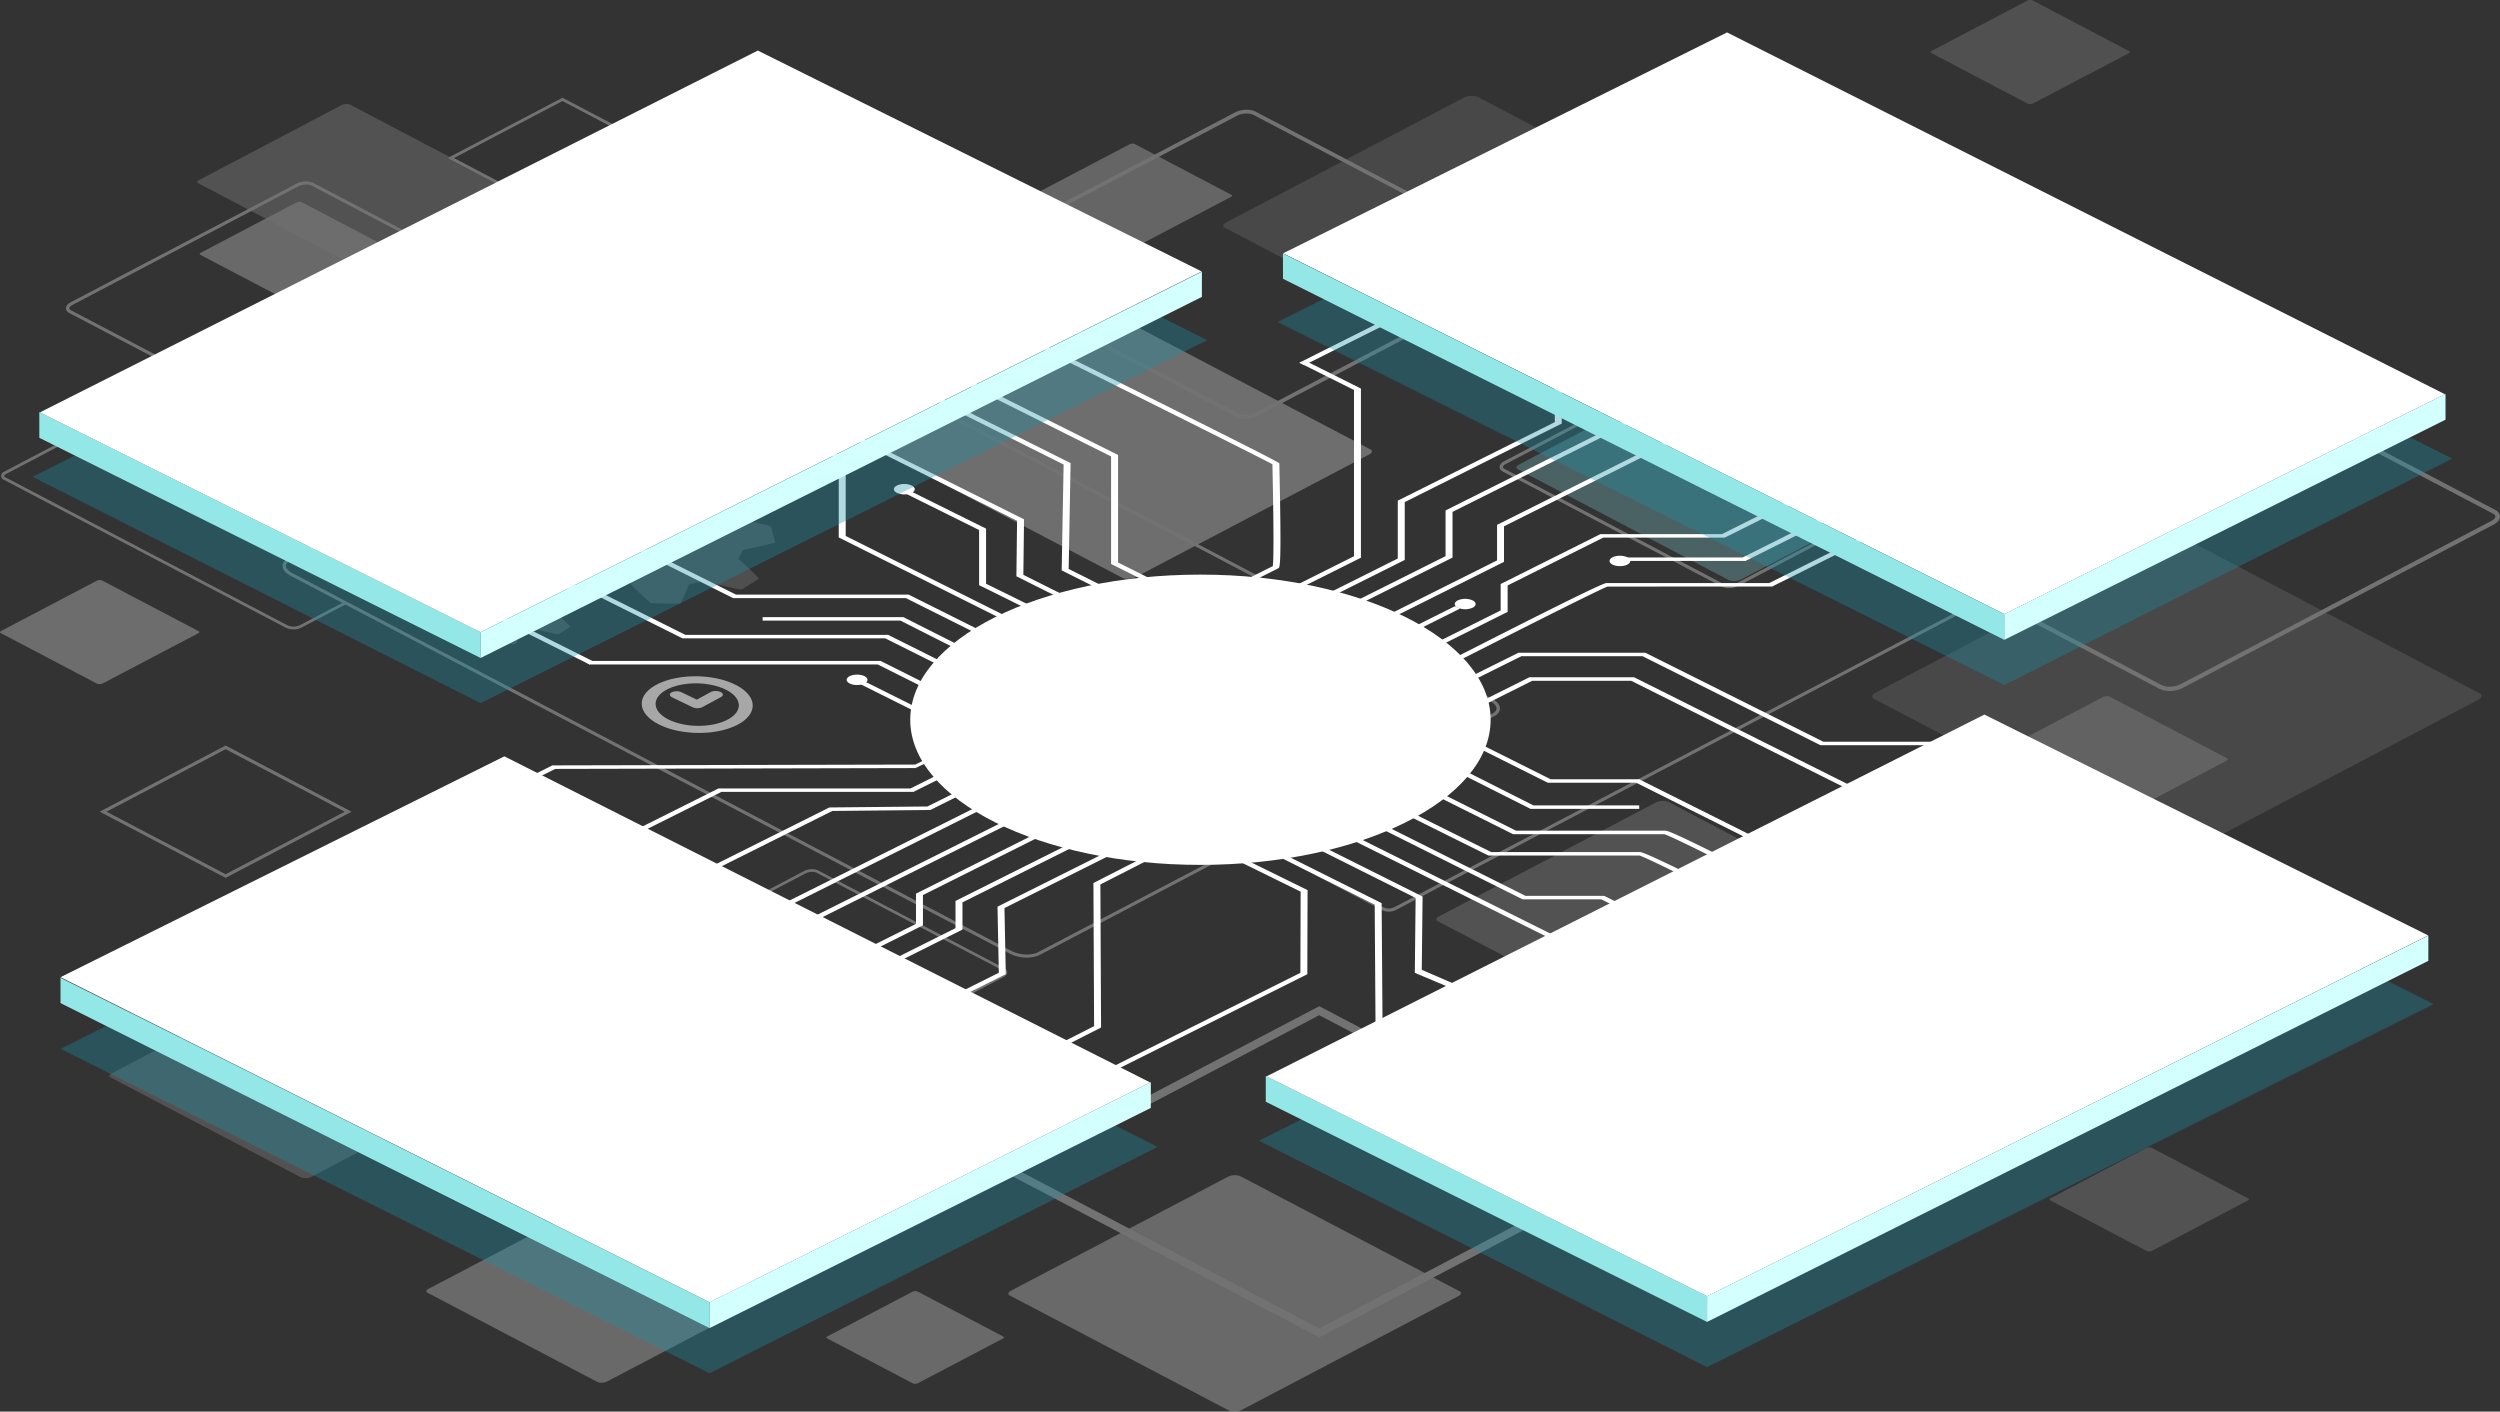 <svg xmlns="http://www.w3.org/2000/svg" viewBox="0 0 2080.87 1174.96"><rect x="0" y="0" width="2080.87" height="1174.96" fill="#333333" stroke="none"/><defs><style>.cls-1{opacity:0.31;}.cls-10,.cls-11,.cls-12,.cls-13,.cls-14,.cls-16,.cls-2,.cls-3,.cls-5,.cls-6,.cls-8,.cls-9{fill:#fff;}.cls-2{opacity:0.94;}.cls-4{fill:none;}.cls-5{opacity:0.49;}.cls-6{opacity:0.84;}.cls-7{fill:#7dcad3;}.cls-8{opacity:0.63;}.cls-9{opacity:0.33;}.cls-10{opacity:0.52;}.cls-11{opacity:0.45;}.cls-12{opacity:0.79;}.cls-13{opacity:0.91;}.cls-14{opacity:0.86;}.cls-15{opacity:0.14;}.cls-16{opacity:0.57;}.cls-17{fill:#1d91ab;opacity:0.34;}.cls-18{fill:#d4ffff;}.cls-19{fill:#94e7e7;}</style></defs><title>backg2</title><g id="Layer_2" data-name="Layer 2"><g id="&#xD1;&#xEB;&#xEE;&#xE9;_1" data-name="&#xD1;&#xEB;&#xEE;&#xE9; 1"><g class="cls-1"><path class="cls-2" d="M1142.22,374.87,946.27,272c-3.13-1.65-4.89-2-6.75-2a14.8,14.8,0,0,0-6.65,1.5L738.81,373.4c-1.53.81-2.44,1.81-2.44,2.69s.82,1.42,1.5,1.78l196,102.91c2.87,1.5,8.16,1.28,11.55-.5l194.06-101.92c1.53-.8,2.44-1.8,2.44-2.68S1141.05,374.26,1142.22,374.87Z"></path><path class="cls-3" d="M254,361.7a13.64,13.64,0,0,1-6.22-1.33l-190-99.8c-1.88-1-2.91-2.41-2.91-4,0-1.83,1.39-3.61,3.82-4.88l188.2-98.84c4.21-2.21,10.4-2.42,14.1-.48l190,99.8c1.87,1,2.9,2.41,2.9,4,0,1.83-1.38,3.61-3.81,4.88L261.89,359.9A17.44,17.44,0,0,1,254,361.7Zm-4.81-3.56c2.81,1.47,8,1.26,11.27-.48l188.21-98.84c1.5-.79,2.39-1.78,2.39-2.65s-.8-1.42-1.48-1.78l-190-99.8c-2.81-1.47-8-1.25-11.26.48L60.09,253.91c-1.5.79-2.4,1.78-2.4,2.65s.81,1.42,1.49,1.78Z"></path><path class="cls-3" d="M1036.68,348.63a16.66,16.66,0,0,1-7.6-1.62L797,225.13c-2.28-1.2-3.54-2.94-3.54-4.9,0-2.23,1.7-4.41,4.65-6L1028,93.56c5.14-2.69,12.71-3,17.22-.59l232.08,121.89c2.29,1.2,3.54,2.94,3.54,4.89,0,2.24-1.69,4.41-4.65,6L1046.3,346.43A21.28,21.28,0,0,1,1036.68,348.63Zm-5.87-4.35c3.43,1.81,9.73,1.54,13.76-.58L1274.42,223c1.83-1,2.93-2.17,2.93-3.24s-1-1.73-1.82-2.16L1043.45,95.7c-3.43-1.8-9.73-1.53-13.76.58L799.84,217c-1.83,1-2.92,2.18-2.92,3.24s1,1.74,1.81,2.17Z"></path><path class="cls-3" d="M1805.9,575.13a18.72,18.72,0,0,1-8.56-1.83L1535.93,436c-2.57-1.36-4-3.32-4-5.52,0-2.52,1.91-5,5.24-6.72l258.9-136c5.79-3,14.31-3.33,19.39-.66l261.41,137.29c2.57,1.35,4,3.31,4,5.51,0,2.52-1.91,5-5.24,6.72l-258.9,136A23.85,23.85,0,0,1,1805.9,575.13Zm-6.61-4.9c3.86,2,11,1.73,15.49-.66l258.9-136c2.07-1.09,3.3-2.45,3.3-3.65s-1.11-1.95-2.05-2.44L1813.52,290.23c-3.86-2-11-1.73-15.49.66l-258.9,136c-2.06,1.09-3.29,2.45-3.29,3.65s1.11,1.95,2,2.44Z"></path><path class="cls-4" d="M1626.44,386.7l-182.08-95.63a10.18,10.18,0,0,0-4.56-.93,13.78,13.78,0,0,0-6.18,1.39l-180.33,94.71c-1.42.74-2.26,1.67-2.26,2.49s.76,1.32,1.39,1.66L1434.5,486c2.67,1.4,7.59,1.2,10.74-.46l180.33-94.71c1.42-.74,2.26-1.67,2.26-2.49S1627.07,387,1626.44,386.7Z"></path><path class="cls-3" d="M1627.85,384.46l-182.08-95.62c-3.55-1.87-9.51-1.67-13.56.46L1251.87,384c-2.33,1.23-3.68,3-3.68,4.73,0,1.56,1,2.93,2.81,3.89l182.09,95.62a13.12,13.12,0,0,0,6,1.28,16.72,16.72,0,0,0,7.57-1.74L1627,393.08c2.34-1.23,3.69-2.95,3.69-4.73C1630.67,386.8,1629.67,385.42,1627.85,384.46Zm-2.28,6.38-180.33,94.71c-3.15,1.66-8.07,1.86-10.74.46l-182.08-95.62c-.63-.34-1.39-.9-1.39-1.66s.84-1.75,2.26-2.49l180.33-94.71a13.78,13.78,0,0,1,6.18-1.39,10.18,10.18,0,0,1,4.56.93l182.08,95.63c.63.33,1.39.89,1.39,1.65S1627,390.1,1625.57,390.84Z"></path><path class="cls-4" d="M834.8,807.82l-155-81.39a8.63,8.63,0,0,0-3.88-.8,11.78,11.78,0,0,0-5.26,1.19L517.19,807.43c-1.21.63-1.93,1.43-1.93,2.12s.65,1.12,1.19,1.41l155,81.39c2.27,1.19,6.46,1,9.14-.39l153.49-80.61c1.21-.63,1.93-1.43,1.93-2.12S835.34,808.1,834.8,807.82Z"></path><path class="cls-3" d="M836,805.92,681,724.53c-3-1.59-8.1-1.42-11.55.39L516,805.53c-2,1-3.13,2.51-3.13,4a3.86,3.86,0,0,0,2.39,3.31l155,81.39a11.18,11.18,0,0,0,5.1,1.09,14.18,14.18,0,0,0,6.44-1.48l153.5-80.61c2-1,3.13-2.51,3.13-4A3.85,3.85,0,0,0,836,805.92Zm-2,5.43L680.57,892c-2.68,1.41-6.87,1.58-9.14.39L516.45,811c-.54-.29-1.19-.76-1.19-1.41s.72-1.49,1.93-2.12l153.49-80.61a11.78,11.78,0,0,1,5.26-1.19,8.63,8.63,0,0,1,3.88.8l155,81.39c.54.28,1.19.76,1.19,1.41S835.27,810.72,834.06,811.35Z"></path><path class="cls-5" d="M1572.65,764.08l-182.08-95.63c-2.9-1.52-4.54-1.83-6.26-1.83a13.79,13.79,0,0,0-6.19,1.39l-180.33,94.71c-1.42.74-2.26,1.67-2.26,2.49s.75,1.32,1.39,1.65L1379,862.49c2.67,1.4,7.59,1.19,10.73-.46l180.34-94.71c1.41-.74,2.26-1.67,2.26-2.49S1571.57,763.51,1572.65,764.08Z"></path><path class="cls-6" d="M1216.43,1075.62,1034.35,980c-2.91-1.53-4.54-1.84-6.27-1.84a13.78,13.78,0,0,0-6.18,1.39l-180.33,94.71c-1.42.74-2.27,1.67-2.27,2.49s.76,1.32,1.4,1.66L1022.78,1174c2.66,1.4,7.58,1.2,10.73-.46l180.33-94.71c1.42-.74,2.27-1.67,2.27-2.49S1215.35,1075.05,1216.43,1075.62Z"></path><path class="cls-7" d="M1625.25,388,1449.9,295.89a11.91,11.91,0,0,0-6-1.76,13.17,13.17,0,0,0-5.95,1.34l-173.67,91.2c-1.36.72-2.18,1.61-2.18,2.4s.73,1.27,1.34,1.59l175.35,92.09c2.57,1.35,7.31,1.16,10.34-.44l173.67-91.2c1.36-.72,2.18-1.62,2.18-2.4S1624.21,387.44,1625.25,388Z"></path><path class="cls-6" d="M647.26,1073.88,506.05,999.72a9.6,9.6,0,0,0-4.86-1.42,10.64,10.64,0,0,0-4.8,1.08l-139.85,73.44c-1.1.58-1.75,1.3-1.75,1.94s.59,1,1.08,1.28l141.21,74.16c2.06,1.08,5.88.92,8.32-.36l139.85-73.45c1.1-.57,1.76-1.29,1.76-1.93S646.42,1073.44,647.26,1073.88Z"></path><path class="cls-6" d="M835.81,1112.84l-71.43-37.51a4.86,4.86,0,0,0-2.46-.72,5.42,5.42,0,0,0-2.43.54l-70.75,37.16c-.55.29-.88.65-.88,1s.29.51.54.64l71.44,37.52a5.19,5.19,0,0,0,4.21-.18l70.74-37.16c.56-.29.89-.65.89-1S835.38,1112.62,835.81,1112.84Z"></path><path class="cls-8" d="M1854.42,631.58l-97.37-51.14a6.59,6.59,0,0,0-3.35-1,7.38,7.38,0,0,0-3.31.74L1654,630.85c-.76.4-1.21.9-1.21,1.33s.4.71.74.89l97.38,51.14a7.06,7.06,0,0,0,5.74-.25L1853,633.31c.76-.39,1.21-.89,1.21-1.33S1853.85,631.27,1854.42,631.58Z"></path><path class="cls-9" d="M2066.06,578.19,1820.94,449.46c-3.91-2-6.11-2.47-8.44-2.47a18.5,18.5,0,0,0-8.32,1.88L1561.41,576.36c-1.91,1-3,2.25-3,3.35s1,1.78,1.87,2.23l245.12,128.73c3.59,1.89,10.21,1.61,14.45-.62l242.77-127.49c1.9-1,3-2.26,3-3.36S2064.6,577.43,2066.06,578.19Z"></path><path class="cls-9" d="M1431.68,186.6,1232.06,81.76c-3.18-1.67-5-2-6.87-2a15.11,15.11,0,0,0-6.78,1.53L1020.71,185.1c-1.55.82-2.48,1.84-2.48,2.74s.83,1.44,1.53,1.81l199.62,104.84c2.92,1.53,8.31,1.31,11.76-.51l197.71-103.83c1.55-.81,2.48-1.83,2.48-2.73S1430.5,186,1431.68,186.6Z"></path><path class="cls-10" d="M1533.75,351l-91.84-48.23a5,5,0,0,0-2.29-.47,7,7,0,0,0-3.12.7l-91,47.76c-.72.38-1.14.85-1.14,1.26s.38.67.7.84l91.83,48.22a6.65,6.65,0,0,0,5.42-.23l91-47.76c.71-.38,1.14-.85,1.14-1.26S1534.07,351.18,1533.75,351Z"></path><path class="cls-5" d="M1871.21,997.49,1791,955.38a4.56,4.56,0,0,0-2-.41,6.14,6.14,0,0,0-2.72.61l-79.4,41.7c-.63.33-1,.74-1,1.1s.34.58.62.73l80.17,42.1a5.79,5.79,0,0,0,4.72-.2l79.4-41.7c.63-.33,1-.74,1-1.1S1871.49,997.63,1871.21,997.49Z"></path><path class="cls-5" d="M416.45,893.74,258.66,810.88a8.77,8.77,0,0,0-4-.81,12.05,12.05,0,0,0-5.36,1.2L93.08,893.34c-1.23.65-2,1.46-2,2.16s.66,1.15,1.21,1.44L250.12,979.8c2.31,1.22,6.57,1,9.3-.4l156.27-82.06c1.23-.65,2-1.46,2-2.16S417,894,416.45,893.74Z"></path><path class="cls-11" d="M1772.11,42.51,1692,.41a4.56,4.56,0,0,0-2-.41,6.11,6.11,0,0,0-2.72.61l-79.4,41.7c-.63.33-1,.74-1,1.1s.33.58.61.73l80.17,42.1a5.82,5.82,0,0,0,4.73-.2l79.4-41.7c.63-.33,1-.74,1-1.1S1772.39,42.66,1772.11,42.51Z"></path><path class="cls-12" d="M1024.9,162.12,944.73,120a4.56,4.56,0,0,0-2-.41,6.14,6.14,0,0,0-2.72.61l-79.4,41.7c-.62.33-1,.74-1,1.1s.33.58.61.73l80.17,42.1a5.79,5.79,0,0,0,4.72-.2l79.41-41.7c.62-.33,1-.74,1-1.1S1025.18,162.27,1024.9,162.12Z"></path><path class="cls-13" d="M165.29,525.34,85.12,483.23a4.48,4.48,0,0,0-2-.41,6,6,0,0,0-2.72.62L1,525.13c-.63.33-1,.74-1,1.1s.33.58.61.73l80.17,42.1a5.82,5.82,0,0,0,4.73-.2l79.4-41.7c.62-.32,1-.73,1-1.09S165.57,525.48,165.29,525.34Z"></path><path class="cls-14" d="M331.49,210.5l-80.17-42.1a4.5,4.5,0,0,0-2-.41,6.14,6.14,0,0,0-2.72.61l-79.4,41.7c-.62.33-1,.74-1,1.1s.33.58.61.73L247,254.23a5.82,5.82,0,0,0,4.73-.2l79.4-41.7c.62-.33,1-.74,1-1.1S331.77,210.65,331.49,210.5Z"></path><path class="cls-5" d="M411.37,150.15l-119.88-63a6.66,6.66,0,0,0-3-.61,9.14,9.14,0,0,0-4.07.91L165.7,149.84c-.93.49-1.49,1.11-1.49,1.65s.5.86.92,1.08l119.87,63a8.73,8.73,0,0,0,7.07-.3l118.72-62.35c.94-.49,1.49-1.11,1.49-1.64S411.78,150.37,411.37,150.15Z"></path><path class="cls-3" d="M854.67,797.06a30.86,30.86,0,0,1-13.95-3.2L241.64,479.11c-4.1-2.15-6.45-5.09-6.45-8.08,0-2.55,1.69-4.84,4.76-6.46L618.09,266c6.5-3.41,17.41-3,24.85.88L1242,581.61c4.1,2.16,6.45,5.1,6.45,8.08,0,2.56-1.7,4.85-4.77,6.47L865.57,794.74A23.89,23.89,0,0,1,854.67,797.06ZM629,266.25a20.85,20.85,0,0,0-9.47,2L241.37,466.81C239.18,468,238,469.42,238,471c0,2,1.84,4.17,5,5.85L842.14,791.62c6.53,3.44,16.41,3.83,22,.89L1242.3,593.92c2.18-1.15,3.34-2.61,3.34-4.23,0-2-1.83-4.16-5-5.84L641.52,269.1A28,28,0,0,0,629,266.25Z"></path><path class="cls-3" d="M1156,758.82a12.86,12.86,0,0,1-6-1.45l-106.65-56,1.41-2.24,106.65,56a9.86,9.86,0,0,0,9.09,0L1636.9,505c.66-.34,1.06-.27,1.06-1a3.15,3.15,0,0,0-1.06-2.37l-109-57.24,1.42-2.23,109,57.24a4.32,4.32,0,0,1,0,7.81L1161.94,757.37A13,13,0,0,1,1156,758.82Z"></path><path class="cls-3" d="M244.32,523.89a14.87,14.87,0,0,1-6.88-1.67L3,399.23a3.52,3.52,0,0,1,0-6.37L157.5,311.73l1.28,2L4.31,394.87a1.29,1.29,0,0,0,0,2.34l234.41,123a12.23,12.23,0,0,0,11.2,0l35.9-18.85,2.43,1.41L251.2,522.21A14.76,14.76,0,0,1,244.32,523.89Z"></path><path class="cls-3" d="M468.17,181.72l-95.56-50.19,95.56-50.18,95.55,50.19Zm-90.35-50.19L468.17,179l90.34-47.44L468.17,84.09Z"></path><path class="cls-3" d="M1098.08,1113.21,835.58,975.35,1098.07,837.5l262.49,137.86ZM849.9,975.35l248.18,130.35,248.17-130.34L1098.07,845Z"></path><path class="cls-3" d="M187.8,730.68,83,675.61,187.8,620.55l104.85,55.07ZM88.67,675.61l99.13,52.07,99.13-52.06L187.8,623.55Z"></path></g><g class="cls-15"><path class="cls-3" d="M382.85,464.2l-8.53,1.9s-21.56-5.29-22.21-4.87l-9.73,6.2C341.71,467.86,354,479,354,479l-2.32,5s-19.17,4.05-19,4.67l2.59,9.09c.18.63,21.86,5.19,21.86,5.19l5.2,5.14s-5.56,11-4.66,11.47l13.41,6.67c.92.47,19.23-4.24,19.23-4.24l9.72,2.28s11.28,11.53,12.37,11.55l16.37.34c1.14,0,5.36-11.21,5.36-11.21l8.51-1.9s21.54,5.29,22.2,4.88l9.75-6.2c.67-.42-11.68-11.6-11.68-11.6l2.34-5s19.16-4,19-4.66l-2.58-9.09c-.18-.63-21.86-5.2-21.86-5.2l-5.22-5.15s5.58-11,4.69-11.46l-13.41-6.68c-.93-.46-19.23,4.26-19.23,4.26l-9.72-2.28s-11.29-11.53-12.4-11.56L388.18,453C387.05,453,382.85,464.2,382.85,464.2Zm21.86,17.1c13.17.28,25.59,6.46,27.68,13.78s-6.95,13.06-20.12,12.78-25.57-6.46-27.65-13.78S391.55,481,404.71,481.3Z"></path><path class="cls-3" d="M499.54,399.06l-12.27,2.74s-31-7.6-31.93-7l-14,8.91c-1,.62,16.77,16.67,16.77,16.67l-3.34,7.18s-27.57,5.81-27.32,6.7l3.72,13.07c.26.9,31.43,7.47,31.43,7.47l7.48,7.38s-8,15.86-6.7,16.5l19.28,9.59c1.31.66,27.65-6.1,27.65-6.1l14,3.28s16.23,16.58,17.79,16.61l23.54.49c1.64,0,7.7-16.12,7.7-16.12l12.23-2.73s31,7.59,31.92,7l14-8.91c1-.6-16.79-16.67-16.79-16.67l3.35-7.17s27.55-5.82,27.3-6.71l-3.72-13.07c-.26-.9-31.43-7.47-31.43-7.47l-7.5-7.41s8-15.82,6.74-16.47l-19.28-9.6c-1.34-.67-27.65,6.12-27.65,6.12l-14-3.27s-16.25-16.59-17.83-16.62L507.2,383C505.58,382.92,499.54,399.06,499.54,399.06ZM531,423.66c18.93.39,36.79,9.28,39.79,19.8s-10,18.77-28.92,18.38-36.76-9.29-39.76-19.81S512,423.26,531,423.66Z"></path><path class="cls-3" d="M347,380l-9.8,1.06S315.88,373.64,315,374l-12.54,5.25c-.87.37,8.56,12.78,8.56,12.78l-4.18,4.78s-21.94,2.17-22,2.8L284.6,409c0,.65,21.68,7.36,21.68,7.36l3.83,5.67s-9.71,10.51-8.9,11l12.12,8c.82.55,22.07-2.36,22.07-2.36l9.64,3.24s8.18,12.67,9.34,12.8l17.44,1.95c1.22.14,9.56-10.71,9.56-10.71l9.77-1.07s21.32,7.42,22.16,7.07l12.57-5.25c.85-.36-8.59-12.78-8.59-12.78l4.2-4.77s21.93-2.18,21.95-2.81l.31-9.37c0-.65-21.67-7.37-21.67-7.37L418.24,404s9.72-10.49,8.92-11l-12.11-8c-.85-.55-22.08,2.38-22.08,2.38l-9.64-3.24s-8.19-12.68-9.37-12.81l-17.43-1.95C355.32,369.15,347,380,347,380Zm17.63,19.3c14,1.57,25.25,9,25,16.54s-11.89,12.41-25.92,10.84-25.22-9-25-16.54S350.61,397.73,364.63,399.3Z"></path></g><path class="cls-16" d="M546.25,570c-17.2,9.32-15.89,24.24,2.92,33.34s48,8.92,65.23-.39,15.89-24.25-2.93-33.34S563.45,560.72,546.25,570Zm59.63,28.83c-12.88,7-34.82,7.11-48.92.29s-15.07-18-2.19-25,34.82-7.11,48.92-.3S618.76,591.88,605.88,598.86ZM599.79,576c2.36,1.14,2.52,3,.37,4.17l-15.58,8.43a10,10,0,0,1-8.15.05l-17-8.23c-2.35-1.14-2.51-3-.36-4.17a10,10,0,0,1,8.15-.05L580,582.34,591.64,576A10.05,10.05,0,0,1,599.79,576Z"></path><polygon class="cls-3" points="1348.35 464 1348.35 466.9 1452.83 466.9 1615.95 385.32 1803.96 385.32 1803.96 382.42 1613.56 382.42 1450.43 464.01 1348.35 464"></polygon><path class="cls-3" d="M1475,488.22l159.73-79.88h96l40.93,20.48a34.71,34.71,0,0,1,1.56-3.32l-40.09-20.05H1632.32l-159.73,79.88H1337.26c-1.51,0-5,0-160.13,79.42l-16.58-8.29,94.32-47.17v-22l79.58-39.8H1435.6l267.09-133.57-4.09-2.05L1433.2,444.6H1332.07l-83,41.5v22l-92.63,46.32L1138,545.19l77.2-38.61-4.09-2.05-77.21,38.61-16.48-8.24,134.44-67.24V438.07l189.23-94.63-4.09-2.05-190.93,95.48v29.59l-132.74,66.39-20.89-10.45L1209,464.12V426.06l288.32-144.19-6.8-63.12-5.79.16,6.67,61.82L1203.21,424.86v38.06l-114.85,57.44-13.83-6.92,94.7-47.36V417.92l130.7-65.36V201.3l-81.5-40.76c-.84,1-1.71,1.9-2.62,2.78l78.33,39.18V351.36l-130.7,65.36v48.16l-93,46.51-16-8,78.33-39.17,0-140.8-45.27-22.64a39.11,39.11,0,0,1-5.76,1.22L1127,324.6l0,138.4-76.63,38.33-21.46-10.73L1064,473c1.35-.68,2.74-1.37.89-85.18l0-1.92c0-.81,0-1.58-271.81-136.53L789,251.44c89.72,44.55,259,128.78,270.11,135l0,1.43c1.07,48.69,1.15,79.59.23,83.39l-34.58,17.29L999,501.07l-35.77-16.55-32.6-16.31v-89.5l-157.1-78.57-4.1,2.05L924.8,379.91v89.5l34.3,17.15-21.81,10.91L889.5,473.56l1.61-88.11-158-79-61.75,39.41,175.19,87.61L846,479.68l63.44,31.72-18.61,9.31c-16.12-8.28-51.1-25.54-70.08-34.82V440L756.6,408.16l-4.09,2,62.45,31v45.9l.86.43c19.7,9.63,55.35,27.51,70.8,35.27l-14.7,7.35-168-84V381.61l-45.79-23.75-4.18,2,44.17,22.91v64.57l169.69,84.86-18.48,9.24-93-46.51H612.63L479.19,428.2l-4.1,2.05,135.14,67.58H754l91.31,45.67-17,8.5c-10.37-5-52.93-26.42-75.49-37.9l-.85-.44H634.77v2.89H749.49c48.15,24.51,67.7,34.09,74.79,37.43l-16.94,8.47-68.06-34H570.5l-82.65-41.34H426.24l-.08.09c-1,.94-2,1.87-3,2.81h62.28l82.65,41.33H736.88l66.37,33.19-20.79,10.4L733,550.14H486.46c.24.23.43.49.65.73a30.76,30.76,0,0,1,3.37,2.17H730.56L778.37,577l-19.49,9.75-41-20.49-4.1,2,41,20.48,52.79,26.55-21.81,9.09-23.9,12-302.09.69-14.6,7.3a33.59,33.59,0,0,1,2.08,3.06L462.17,640l299.69-.69,27.81-12.94,14,7-45.76,22.88H598.08L313.31,798.65h-78c1.78.93,3.51,1.94,5.28,2.89h75.15L600.48,659.13H760.33l47.46-23.74,18,9L772,671.28l-81.66.8L461.49,786.52l4.1,2.05L692.76,675l81.65-.81,55.44-27.72,16.73,8.37L626.24,765H544.39l-141.57,70.8H296.55c1.39,1,2.78,1.92,4.15,2.9H405.22l141.57-70.8h81.85l222-111L870,666.52,634.19,784.46H567L444.11,845.91,448.2,848l121.19-60.61h67.2L874.12,668.57l19.39,9.69L762.42,743.82V769L641.06,829.72H516.83L376.49,899.91c.94.88,1.88,1.78,2.83,2.68l139.91-70H643.46l124.75-62.39V745L897.6,680.31,916,689.53,795.32,749.9v22.65L432.52,954l4.1,2L801.11,773.75V751.1l119-59.52,18.16,9.08-108,54,1.1,55L687.76,881.5l4.1,2,145.3-72.67-1.1-55,106.33-53.17,15.66,7.83L910.11,735l.56,119.1L874,872.73l-.15,6.4L653.73,988.45c.32.86.23-31.07.49-30.17.09.31.58,33.38.67,33.69L879.6,880.33l.14-6.4,36.73-18.67-.57-119.1,46.24-23.57L994.58,697l32.79,18,55.21,27.16-.21,67.58L910.2,895.78a35.41,35.41,0,0,1,1.94,3.12l176-88,.22-70-56.92-28,16.36-8.18,96.43,48.23.83,120.66L1094,900a30.47,30.47,0,0,1,3,2.62l53.92-27.82L1150,751.73l-98.11-49.06,18.53-9.28,107.87,54-.67,62.34,72.56,30.59c1.39,1.74,4.42-2.38,5.8-1.65l-72.59-31.44.7-61-109.57-54.8,17.81-8.91,220.7,109.87-2.84,158.35,5.79,0,2.86-158.95v-.61L1096.46,680.39l17.28-8.64,153.58,76.81h65.51l101.54,50.78,4.1-2.05-103.24-51.63h-65.51l-151.89-76,18-9c19.28,10,99.07,49.46,102.17,51l.85.42h125.66c9.26,2.73,98.23,48.27,156.43,78.56l1.69.88,2-.68c4.53-1.53,15.87-5.49,23.24-9.17,3.75-1.88,6.48-3.69,6.75-5.07.14-.79-.36-1.52-1.43-2.06-.78-.39-4.63-2.38-10.67-5.51-150-77.62-154.08-77.62-156.75-77.62H1261.84l-93.75-46.88,24.49-12.25,81.4,41h90.42v-2.89h-88l-79.7-40.2L1221.3,618l67,33.51h73.62l112.24,56.13c3.3,1.65,64.37,1.79,181.53.43l-.15-2.9c-66.84.78-168.44,1.48-177.64.24l-113.58-56.8H1290.7l-65.3-32.66-26.94-11.56,29.63-14.1,47.28-23.65h82.32l185.72,92.88h198.43v-2.9h-196L1360.09,563.7H1273l-49,24.49-20.93-10.47c20-10,50.55-25.24,63.23-31.51h100.89l148.12,74.08H1646c-.43-.95-.84-1.91-1.19-2.9H1517.7l-148.12-74.07H1263.91l-.85.41c-5.56,2.76-41.24,20.49-64.09,31.94l-17.75-8.87c60.87-31.15,148-75.28,156.81-78.57ZM913.52,509.35l-61.73-30.87.55-46.23L679.06,345.6l54.55-34.81L885.3,386.64l-1.62,88.11,49.52,24.77Zm345.92,185h125.8c5,1.45,36,16.18,153.1,76.73l10.46,5.41c-.68,1.65-11.89,6.63-25.41,11.3-69.31-36.06-152.3-78.57-158.36-78.57H1241.21c-8.08-4-83.26-41.18-101.3-50.56l24.08-12Z"></path><polygon class="cls-3" points="1158.95 263.01 1081.4 301.94 1085.63 303.92 1163.12 265.17 1158.95 263.01"></polygon><polygon class="cls-3" points="417.27 512.12 494.82 551.05 490.59 553.03 413.1 514.28 417.27 512.12"></polygon><ellipse class="cls-3" cx="999.18" cy="599.08" rx="241.54" ry="120.8"></ellipse><path class="cls-3" d="M758.85,404.12c3.39,1.69,3.39,4.44,0,6.13a15.46,15.46,0,0,1-12.26,0c-3.39-1.69-3.39-4.44,0-6.13A15.37,15.37,0,0,1,758.85,404.12Z"></path><path class="cls-3" d="M1225.69,499.7c3.38,1.7,3.38,4.44,0,6.14a15.48,15.48,0,0,1-12.27,0c-3.38-1.7-3.38-4.44,0-6.14A15.48,15.48,0,0,1,1225.69,499.7Z"></path><ellipse class="cls-3" cx="1348.35" cy="466.9" rx="8.67" ry="4.34"></ellipse><ellipse class="cls-3" cx="713.39" cy="565.85" rx="8.67" ry="4.34"></ellipse><polygon class="cls-17" points="2041.21 381.75 1438.35 79.01 1063.48 268.06 1668.26 570.19 2041.21 381.75"></polygon><polygon class="cls-18" points="2035.53 349.31 1668.21 532.6 1668.21 511.15 2035.53 327.87 2035.53 349.31"></polygon><polygon class="cls-3" points="2035.03 328.14 1437.49 26.99 1068.07 210.82 1668.28 511.11 2035.03 328.14"></polygon><polygon class="cls-19" points="1668.18 511.15 1067.85 210.99 1067.89 232.03 1668.23 532.58 1668.18 511.15"></polygon><polygon class="cls-17" points="963.56 954.61 425.27 684 50.4 873.04 590.61 1143.04 963.56 954.61"></polygon><polygon class="cls-18" points="957.88 922.16 590.56 1105.45 590.56 1084 957.88 900.72 957.88 922.16"></polygon><polygon class="cls-3" points="957.37 900.99 419.79 629.53 50.36 813.36 590.62 1083.96 957.37 900.99"></polygon><polygon class="cls-19" points="590.53 1084 50.34 813.9 50.38 834.93 590.57 1105.43 590.53 1084"></polygon><polygon class="cls-17" points="27.05 396.85 629.91 94.1 1004.78 283.15 400 585.28 27.05 396.85"></polygon><polygon class="cls-19" points="32.73 364.41 400.05 547.69 400.05 526.25 32.73 342.96 32.73 364.41"></polygon><polygon class="cls-3" points="33.23 343.24 630.77 42.09 1000.19 225.92 399.98 526.21 33.23 343.24"></polygon><polygon class="cls-18" points="400.07 526.24 1000.41 226.08 1000.37 247.12 400.03 547.67 400.07 526.24"></polygon><polygon class="cls-17" points="1047.88 949.48 1650.74 646.73 2025.61 835.78 1420.83 1137.91 1047.88 949.48"></polygon><polygon class="cls-19" points="1053.56 917.04 1420.88 1100.32 1420.88 1078.88 1053.56 895.59 1053.56 917.04"></polygon><polygon class="cls-3" points="1054.16 895.93 1651.69 594.78 2021.12 778.61 1420.9 1078.9 1054.16 895.93"></polygon><polygon class="cls-18" points="1420.91 1078.87 2021.25 778.71 2021.21 799.75 1420.87 1100.3 1420.91 1078.87"></polygon></g></g></svg>